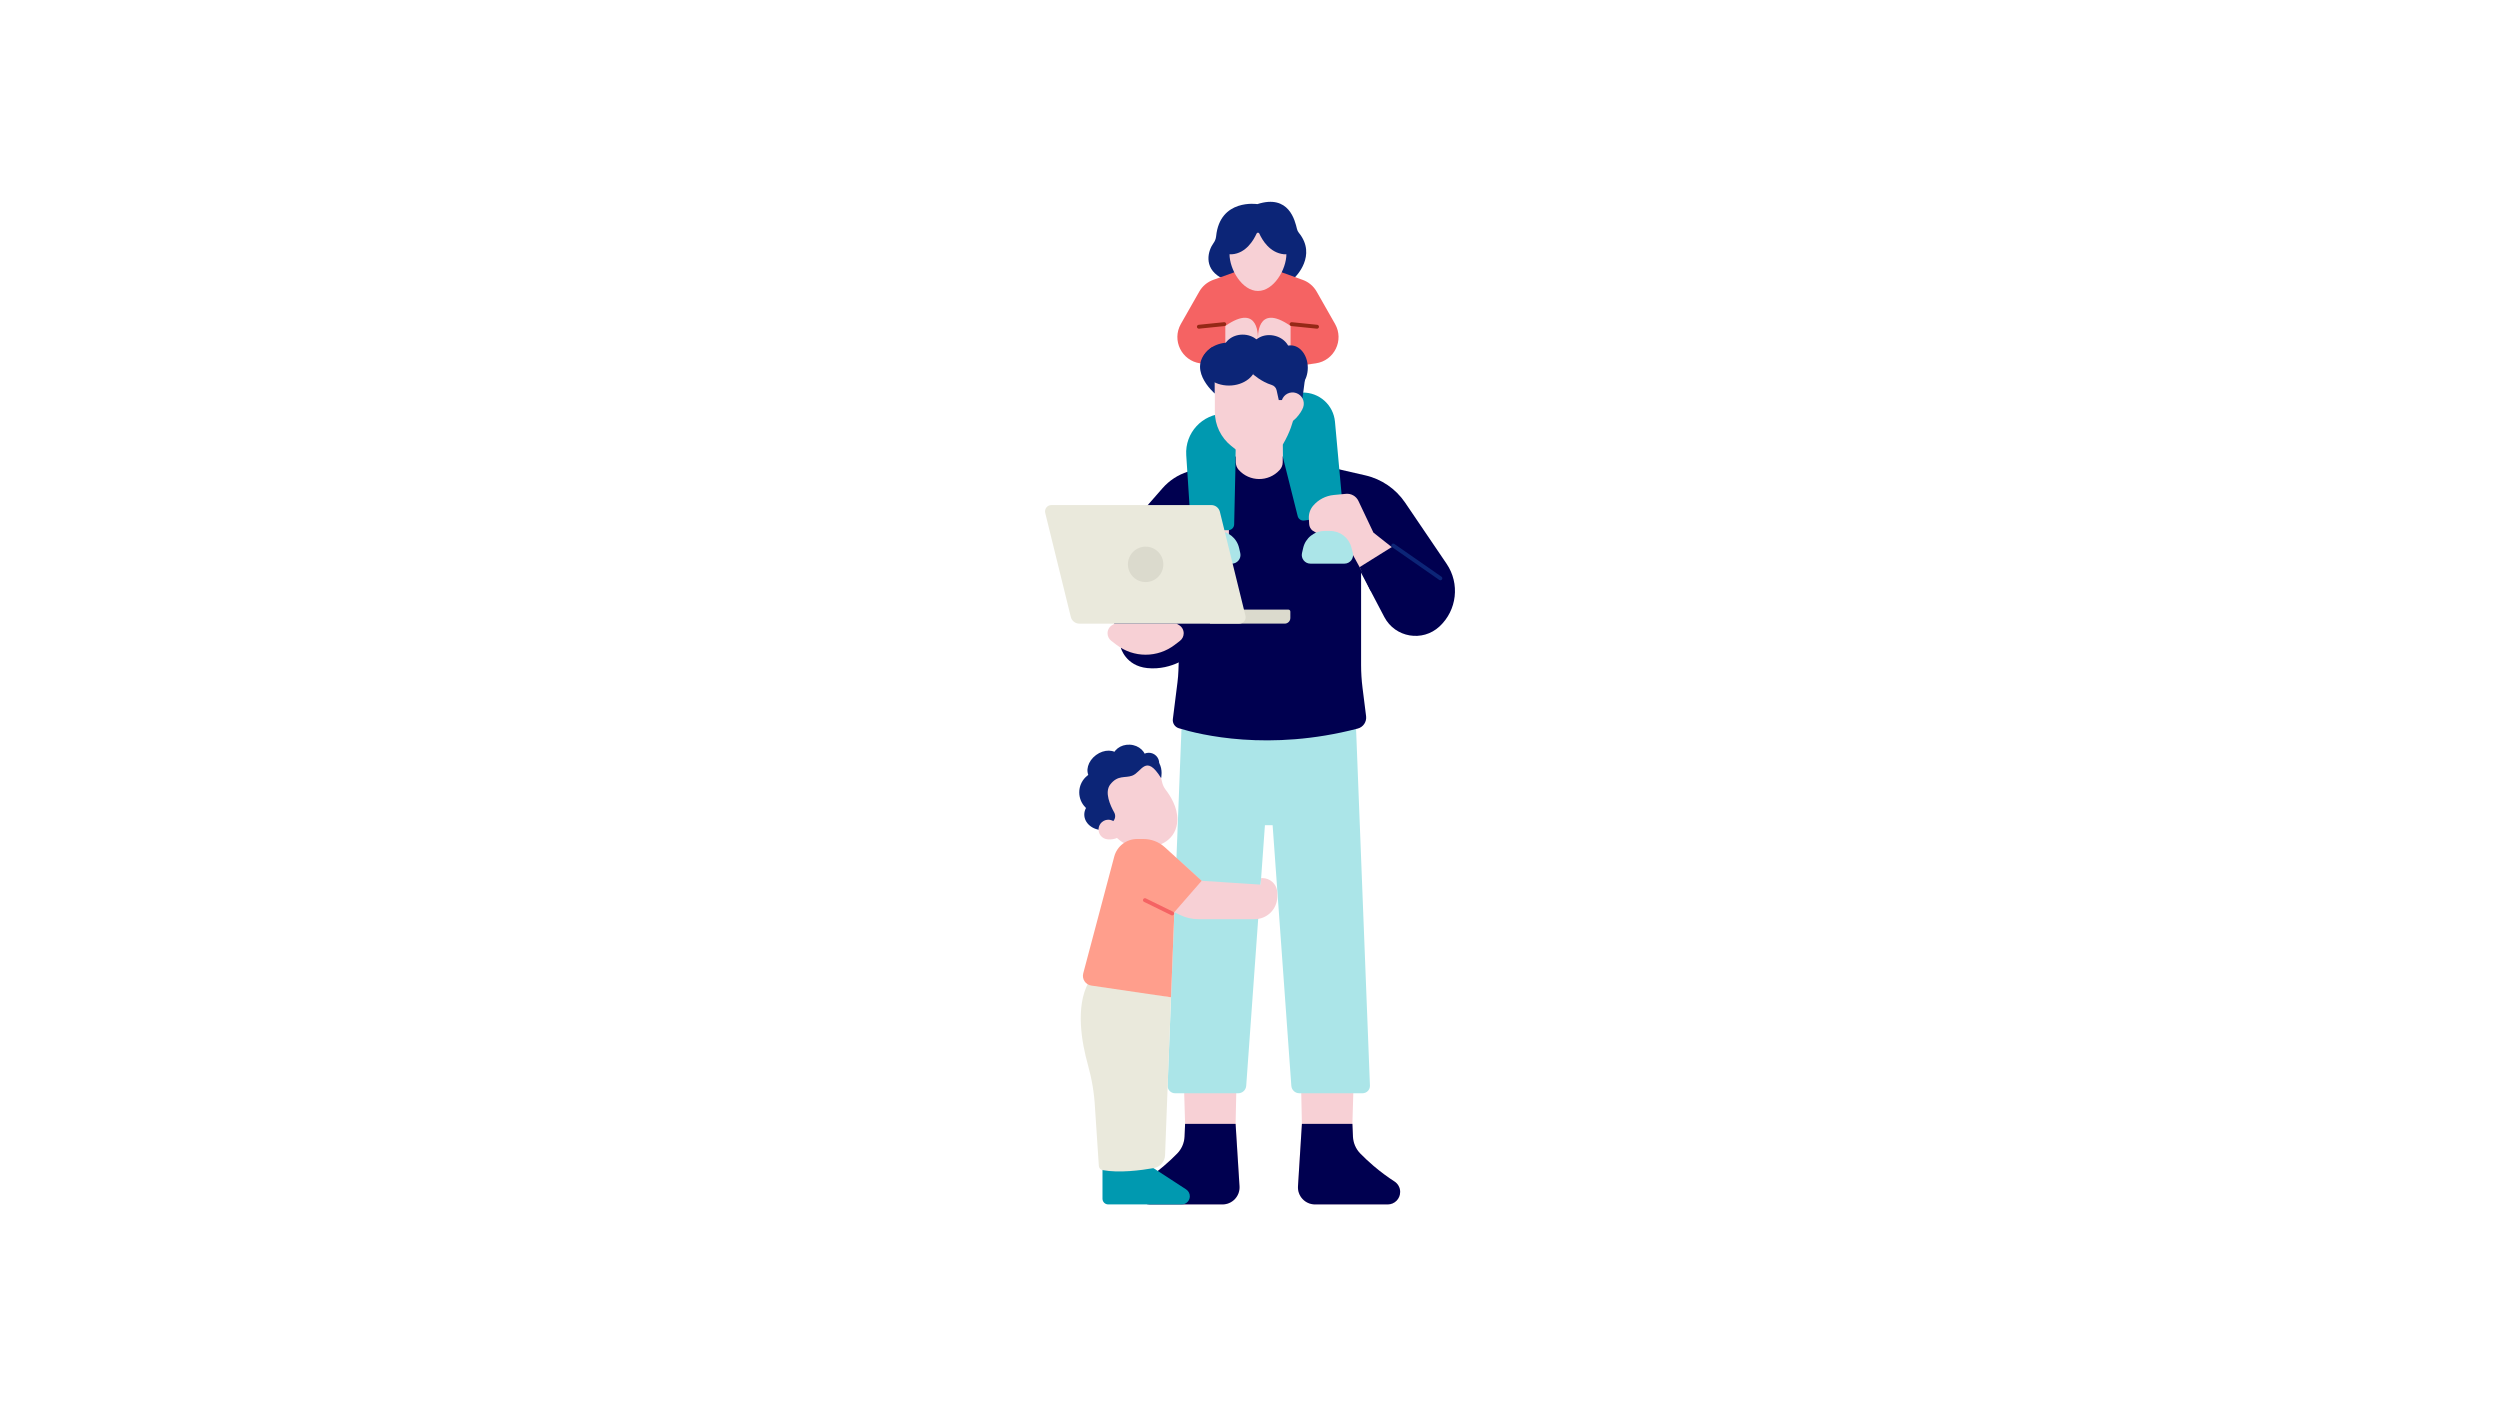<?xml version="1.0" encoding="UTF-8"?> <svg xmlns="http://www.w3.org/2000/svg" id="Art" viewBox="0 0 1920 1080"><defs><style> .cls-1 { fill: #f56363; } .cls-2 { fill: #f7d0d5; } .cls-3 { fill: #000050; } .cls-4 { fill: #eae9dc; } .cls-5 { fill: #ff9e8c; } .cls-6 { fill: #0099b0; } .cls-7 { fill: #abe5e8; } .cls-8 { fill: #dbdacd; } .cls-9, .cls-10 { fill: #0c2577; } .cls-10 { stroke: #0c2577; } .cls-10, .cls-11, .cls-12 { stroke-linecap: round; stroke-linejoin: round; stroke-width: 3px; } .cls-11 { stroke: #952815; } .cls-11, .cls-12 { fill: none; } .cls-12 { stroke: #f56363; } </style></defs><path class="cls-9" d="m965.64,156.76s-28.74-4.47-31.67,24.79c-.19,1.91-.93,3.72-2.07,5.27-4.03,5.49-7.86,18.52,5.27,26.17l57.45-.15s17.18-16.57,2.87-34.09c-.69-.84-1.16-1.84-1.41-2.89-1.54-6.28-6.04-26.97-30.43-19.1Z"></path><g><path class="cls-1" d="m984.32,209.13l16.13,5.8c4.55,1.63,8.36,4.84,10.75,9.04l14.13,24.85c7.1,12.49-.61,28.21-14.84,30.23l-9.17,1.3-8.84-13.91h-26.3l-18.26-57.31h36.41Z"></path><path class="cls-1" d="m947.91,209.13l-16.13,5.8c-4.55,1.63-8.36,4.84-10.75,9.04l-14.13,24.85c-7.1,12.49.61,28.21,14.84,30.23l9.17,1.3,8.84-13.91h26.3l18.26-57.31h-36.41Z"></path></g><path class="cls-2" d="m991.18,250.33v17.35l-25.02-7.39s-1.75-28.54,25.02-9.96Z"></path><path class="cls-2" d="m941.05,250.33v17.35l25.02-7.39s1.75-28.54-25.02-9.96Z"></path><g><path class="cls-2" d="m999.13,828.96l.73,34.19-3.02,47.88c-.48,7.57,5.53,13.97,13.11,13.97h55.8c5.29,0,9.57-4.29,9.57-9.57h0c0-3.26-1.66-6.28-4.39-8.05-5.04-3.26-10.48-7.2-16.06-11.96-3.78-3.22-7.17-6.43-10.2-9.53-3.4-3.48-5.4-8.1-5.61-12.96-.14-3.26-.28-6.52-.42-9.78l1.01-34.19h-40.52Z"></path><path class="cls-3" d="m1075.32,915.42c0,5.28-4.28,9.58-9.56,9.58h-55.8c-7.57,0-13.59-6.4-13.1-13.96l3.01-47.89h38.78c.14,3.26.28,6.52.42,9.78.22,4.86,2.21,9.48,5.61,12.96,3.03,3.1,6.42,6.3,10.2,9.52,5.58,4.76,11.03,8.7,16.06,11.96,1.37.88,2.46,2.08,3.22,3.46.76,1.38,1.17,2.95,1.17,4.58Z"></path></g><g><path class="cls-2" d="m949.67,828.96l-.73,34.19,3.02,47.88c.48,7.57-5.53,13.97-13.11,13.97h-55.8c-5.29,0-9.57-4.29-9.57-9.57h0c0-3.26,1.66-6.28,4.39-8.05,5.04-3.26,10.48-7.2,16.06-11.96,3.78-3.22,7.17-6.43,10.2-9.53,3.4-3.48,5.4-8.1,5.61-12.96.14-3.26.28-6.52.42-9.78l-1.01-34.19h40.52Z"></path><path class="cls-3" d="m873.48,915.42c0,5.28,4.28,9.58,9.56,9.58h55.8c7.57,0,13.59-6.4,13.1-13.96l-3.01-47.89h-38.78c-.14,3.26-.28,6.52-.42,9.78-.22,4.86-2.21,9.48-5.61,12.96-3.03,3.1-6.42,6.3-10.2,9.52-5.58,4.76-11.03,8.7-16.06,11.96-1.37.88-2.46,2.08-3.22,3.46-.76,1.38-1.17,2.95-1.17,4.58Z"></path></g><path class="cls-7" d="m1041.17,552.23l10.94,281.46c.13,3.24-2.46,5.93-5.7,5.93h-48.52c-3.23,0-5.92-2.5-6.15-5.72l-14.37-200.15h-5.91l-14.37,200.15c-.23,3.23-2.92,5.72-6.15,5.72h-48.52c-3.24,0-5.83-2.69-5.7-5.93l10.94-281.46h133.52Z"></path><path class="cls-3" d="m853.1,473.57v-53.24l39.72-45.39c5.16-5.89,11.83-10.26,19.29-12.64l37.02-11.77h35.99l33.16,7.6v132.76h-156.45l-8.73-17.33Z"></path><path class="cls-3" d="m909.65,385.11l-4.63,129.96c-.11,2.96-.34,5.92-.71,8.86l-3.56,28.33c-.39,3.13,1.52,6.08,4.53,7.01,16.28,5.04,69.3,18.08,137.47.27,4.22-1.1,6.95-5.19,6.41-9.52l-2.74-21.77c-.73-5.82-1.1-11.68-1.1-17.55v-125.59"></path><path class="cls-3" d="m985.11,350.53l63.47,14.55c12.44,2.85,23.34,10.31,30.5,20.87l31.92,47.06c10.31,15.2,7.98,35.64-5.48,48.13h0c-13.06,12.12-34.08,8.52-42.36-7.26l-18.09-34.46-59.96-88.9Z"></path><path class="cls-3" d="m860.79,497.5s3.61,13.86,20.28,15.58c19.73,2.03,33.71-10.24,33.71-10.24l-2.39-16.53h-46.15l-5.46,11.2Z"></path><path class="cls-2" d="m903.57,478.96l1.84,1.06c2.27,1.31,3.67,3.73,3.67,6.34h0c0,2.28-1.06,4.43-2.87,5.81l-4.04,3.09c-6.41,4.91-14.26,7.56-22.33,7.56h0c-8.07,0-15.92-2.66-22.33-7.56l-4.04-3.09c-1.81-1.39-2.87-3.54-2.87-5.81h0c0-2.62,1.4-5.04,3.67-6.34l1.84-1.06h47.45Z"></path><g><g><ellipse class="cls-9" cx="846.81" cy="625.6" rx="14.08" ry="11.89"></ellipse><circle class="cls-9" cx="845.26" cy="608.55" r="16.4"></circle><ellipse class="cls-9" cx="848.22" cy="588.64" rx="14.11" ry="10.89" transform="translate(-183.71 621.79) rotate(-36.6)"></ellipse><ellipse class="cls-9" cx="867.19" cy="583.04" rx="11.11" ry="12.96" transform="translate(244.93 1422.53) rotate(-87.37)"></ellipse><circle class="cls-9" cx="882.27" cy="586.12" r="8"></circle><path class="cls-2" d="m855.47,640.84s6.65,10.2,22.09,10.24c13.57.03,26.29-6.38,26.65-21.54.23-9.66-5.57-18.6-8.96-22.98-1.45-1.87-2.42-4.06-2.88-6.39-1.15-5.76-4.83-16.54-16.17-17.09-15.53-.76-31.89,7.96-34.4,20.54-3.11,15.62,13.68,37.21,13.68,37.21Z"></path><path class="cls-9" d="m849.4,632.95h3.67l2.06-2.49c1.53-1.85,1.74-4.44.56-6.53-2.98-5.27-7.64-15.5-3.02-21.44,5.79-7.44,11.26-4.77,16.79-6.75,7.46-2.67,10.44-17.26,22.29,1.86,0,0,1.43-6.55-1.48-11.49l-16-5.69-14.73-.2-14.28,5.05-3.09,8.2-3.56,8.63v12.3l3.88,11.2,6.9,7.35Z"></path><path class="cls-2" d="m853.27,629.83c4,1.14,9.38,6.17,8.24,10.18-1.14,4-8.36,5.46-12.36,4.32s-6.33-5.31-5.19-9.31,5.31-6.33,9.31-5.19Z"></path></g><path class="cls-6" d="m846.71,896.17v24.45c0,2.42,1.96,4.37,4.37,4.37h56.44c3.35,0,6.12-2.64,6.27-5.99h0c.1-2.22-.98-4.33-2.84-5.54l-26.57-17.3h-37.67Z"></path><path class="cls-4" d="m836,754.52l63.34,11.41-4.57,121.28c-.18,4.89-3.75,9.01-8.57,9.86-9.92,1.75-26.81,3.96-39.5,1.55-1.54-.29-2.67-1.6-2.78-3.16l-2.97-44.87c-.57-11.14-2.45-22.17-5.46-32.92-4.61-16.49-9.81-44.36.51-63.16Z"></path><path class="cls-2" d="m922.86,676.45l45.32,2.94.36-5.02h.92c2.89,0,5.67,1.09,7.79,3.04h0c2.36,2.18,3.7,5.24,3.7,8.45v2.68c0,4.71-1.91,9.23-5.3,12.5h0c-3.24,3.13-7.58,4.89-12.08,4.89h-43.21c-4.91,0-9.75-1.12-14.16-3.28l-25.92-12.68,26.29-28.37,16.29,14.85Z"></path><path class="cls-5" d="m922.86,676.45l-28.24-25.74c-4.49-4.09-10.35-6.36-16.42-6.36h-4.91c-8.23,0-15.44,5.54-17.55,13.5l-23.81,89.68c-1.15,4.34,1.73,8.72,6.18,9.38l61.24,9.02,2.54-65.39,20.98-24.09Z"></path><line class="cls-12" x1="879.31" y1="691.31" x2="900.22" y2="701.54"></line></g><line class="cls-10" x1="1069.98" y1="418.97" x2="1106.2" y2="444.15"></line><g><polygon class="cls-2" points="943.99 382.05 943.73 418.52 921.16 418.52 917.94 382.05 943.99 382.05"></polygon><path class="cls-7" d="m930.87,407.78h4.37c7.82,0,14.61,5.4,16.37,13.01l.91,3.94c.96,4.17-2.2,8.15-6.48,8.15h-26.1c-4.36,0-7.55-4.13-6.43-8.35l1.12-4.24c1.95-7.37,8.62-12.51,16.24-12.51Z"></path><path class="cls-6" d="m949.12,345.31l-1.28,57.44c-.06,2.47-2.07,4.44-4.54,4.44h-23.15c-3.02,0-5.52-2.35-5.72-5.36l-3.39-52.23c-1.11-17.09,12.27-31.64,29.39-31.97l8.7-.17v27.85Z"></path></g><g><path class="cls-8" d="m929.26,468.17h60.19c.85,0,1.54.69,1.54,1.54v4.92c0,2.39-1.94,4.32-4.32,4.32h-57.4v-10.79h0Z"></path><path class="cls-4" d="m930.29,387.89h-122.83c-3.16,0-5.49,2.97-4.73,6.04l19.65,79.87c.75,3.03,3.46,5.16,6.58,5.16h122.83c3.16,0,5.49-2.97,4.73-6.04l-19.65-79.87c-.75-3.03-3.46-5.16-6.58-5.16Z"></path><circle class="cls-8" cx="879.84" cy="433.43" r="13.6"></circle></g><path class="cls-6" d="m985.11,350.53l11.52,45.87c.56,2.21,2.68,3.66,4.95,3.36l25.96-3.47c2.38-.32,4.09-2.46,3.87-4.85l-6.15-67.56c-1.18-12.91-12.16-22.69-25.12-22.38l-16.51.4,1.47,48.63Z"></path><g><path class="cls-9" d="m932.99,302.26s-24.26-20.52-1.86-35.82l1.86.4v35.42Z"></path><path class="cls-2" d="m985.11,341.56v13.5c0,2.14-.8,4.2-2.25,5.78l-.21.23c-8.47,9.21-23.04,9.09-31.36-.26h0c-1.39-1.56-2.16-3.58-2.16-5.67v-9.84l-3.51-2.81c-7.98-6.39-12.62-16.05-12.62-26.27v-33.78h61.95l-1.99,40.84s-1.68,7.88-7.84,18.29Z"></path><ellipse class="cls-9" cx="943.82" cy="279.6" rx="21.01" ry="16.51"></ellipse><ellipse class="cls-9" cx="954.37" cy="269.71" rx="15.04" ry="12.72"></ellipse><ellipse class="cls-9" cx="975.85" cy="269.71" rx="12.23" ry="14.87" transform="translate(517.79 1172.6) rotate(-78.55)"></ellipse><ellipse class="cls-9" cx="991.27" cy="282.44" rx="13.12" ry="17.19"></ellipse><path class="cls-9" d="m962.34,287.4s6.26,5.78,14.34,8.25c1.89.58,3.33,2.11,3.75,4.04l1.66,7.54h5.72l12.49-1.26,1.8-13.82v-15.13h-39.04l-.72,10.37Z"></path><path class="cls-2" d="m1000.86,312.78c-1.52,4.52-8.67,13.62-13.19,12.09s-4.69-13.09-3.17-17.61,6.42-6.95,10.94-5.42c4.52,1.52,6.95,6.42,5.42,10.94Z"></path></g><path class="cls-2" d="m1068.85,420.15l-14.06-11.11-11.53-24.34c-1.73-3.65-5.55-5.82-9.57-5.44l-9.37.89c-6.15.59-11.83,3.54-15.83,8.25h0c-2.31,2.72-3.49,6.22-3.29,9.78l.25,4.33c.11,1.93,1.03,3.72,2.53,4.93l31.18,18.94,10.59,19.35,19.09-25.59Z"></path><path class="cls-7" d="m1021.59,407.78h-4.37c-7.82,0-14.61,5.4-16.37,13.01l-.91,3.94c-.96,4.17,2.2,8.15,6.48,8.15h26.1c4.36,0,7.55-4.13,6.43-8.35l-1.12-4.24c-1.95-7.37-8.62-12.51-16.24-12.51Z"></path><polygon class="cls-3" points="1068.85 420.15 1044.19 435.56 1052.62 453.82 1068.85 420.15"></polygon><path class="cls-2" d="m987.96,195c0,12.07-9.78,28.46-21.85,28.46s-21.85-16.39-21.85-28.46,9.78-21.85,21.85-21.85,21.85,9.78,21.85,21.85Z"></path><line class="cls-11" x1="991.99" y1="248.94" x2="1011.46" y2="250.93"></line><line class="cls-11" x1="940.2" y1="248.94" x2="920.74" y2="250.93"></line><path class="cls-9" d="m945.65,164.2l-8.63,31.09h9.14c10.8-.78,16.68-10.98,18.9-15.92.41-.91,1.69-.9,2.1,0,2.17,4.86,7.91,14.8,18.92,15.91h9.14l-10.73-31.09h-38.83Z"></path></svg> 